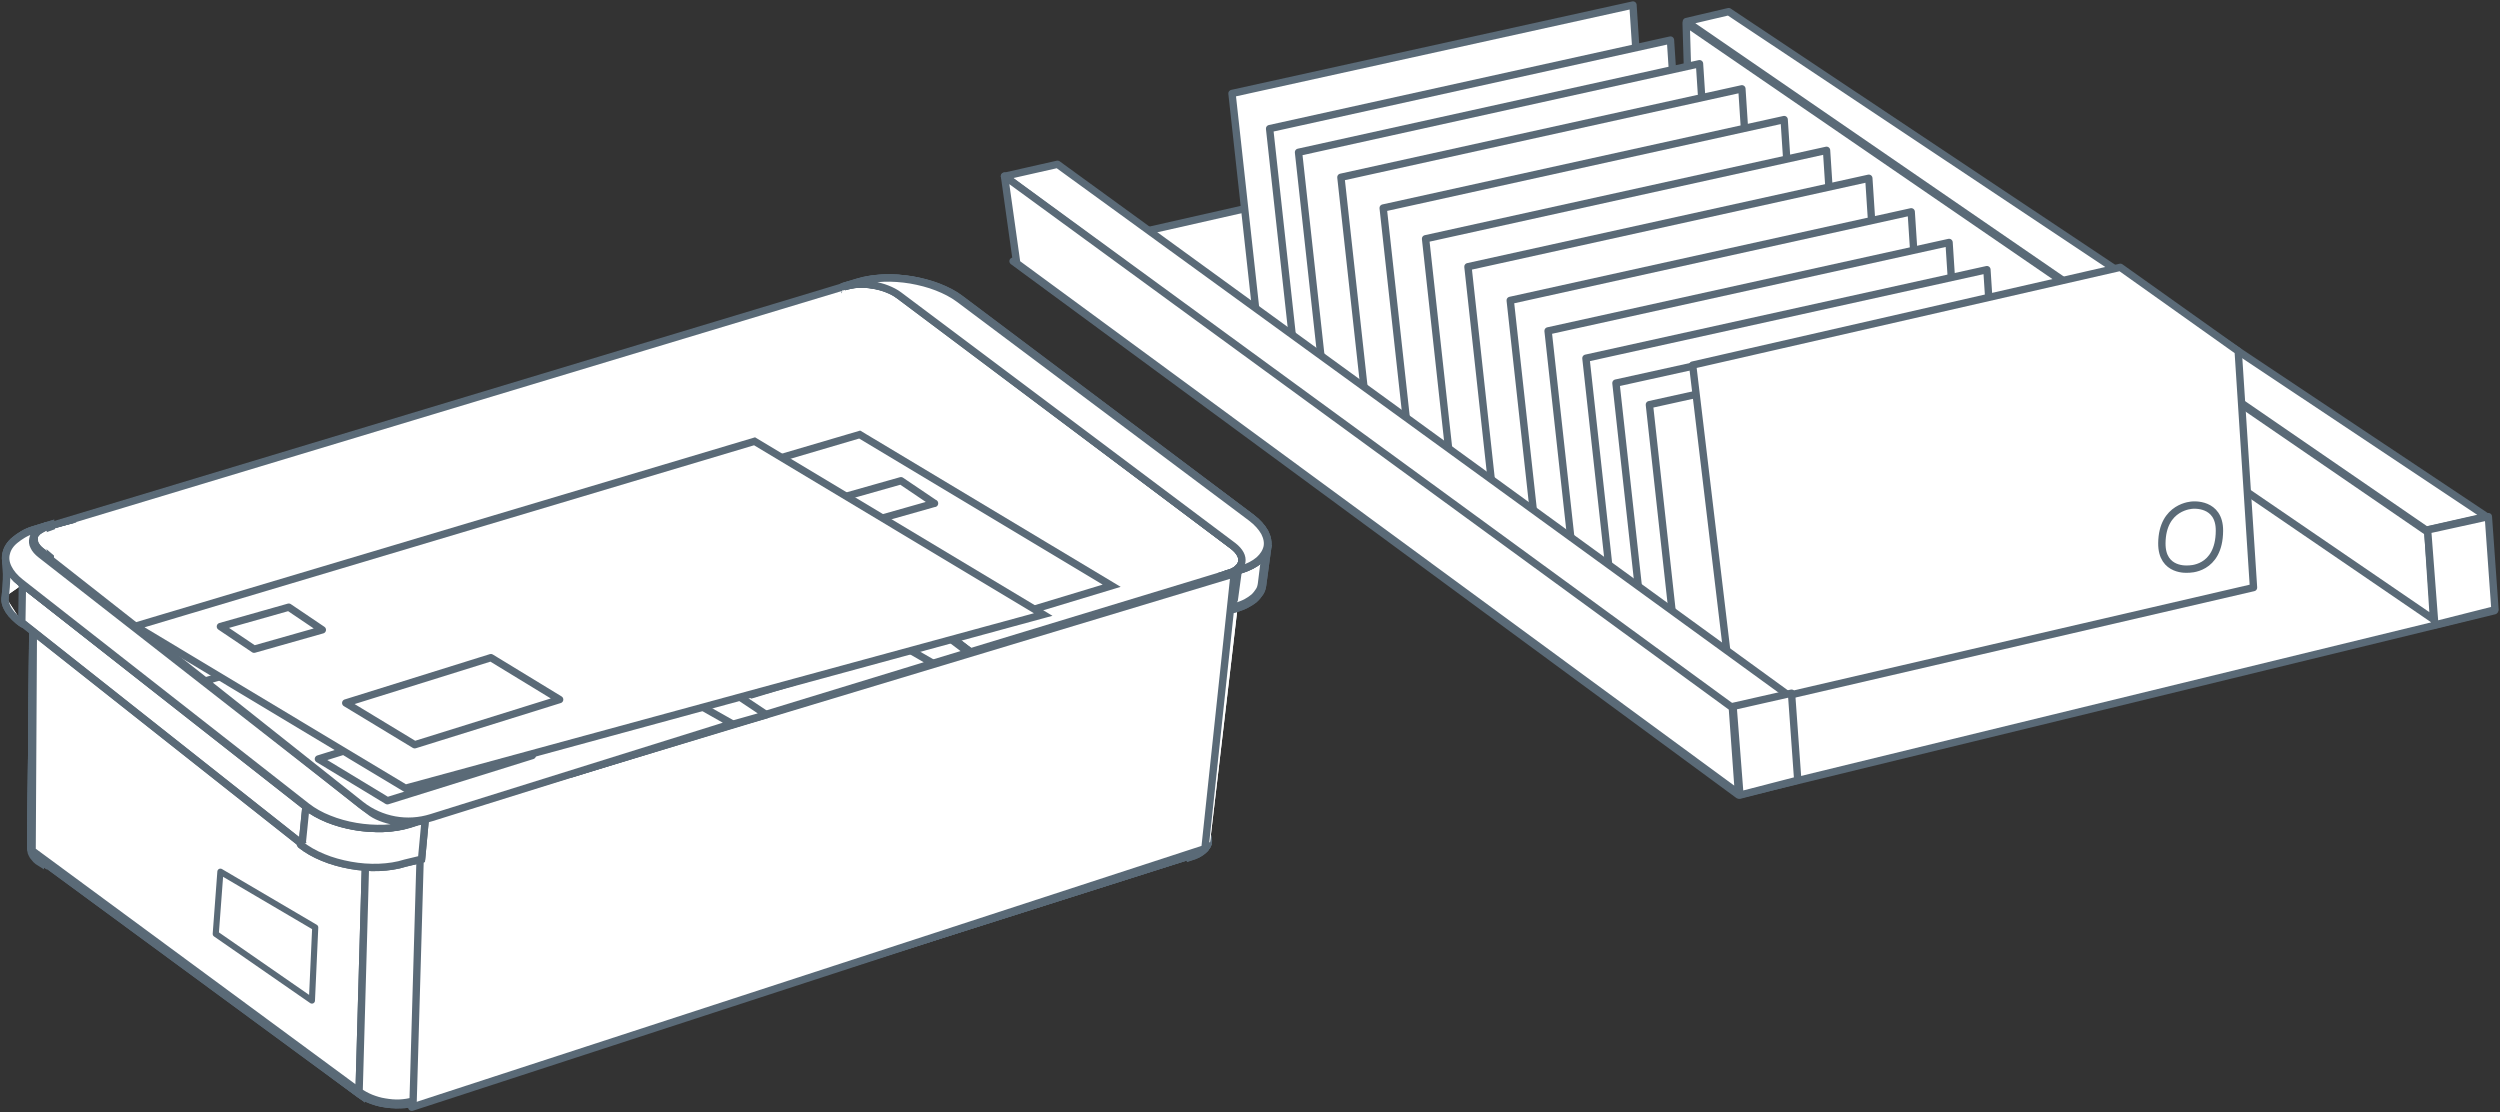 <?xml version="1.0" encoding="UTF-8"?>
<svg xmlns="http://www.w3.org/2000/svg" xmlns:xlink="http://www.w3.org/1999/xlink" id="Ebene_1" data-name="Ebene 1" viewBox="0 0 204.06 90.79">
  <rect x="0" y="0" width="204.06" height="90.79" fill="#333333" stroke="none"/>
  <defs>
    <clipPath id="clippath">
      <rect width="204.06" height="90.79" fill="none"></rect>
    </clipPath>
    <clipPath id="clippath-1">
      <rect width="204.06" height="90.79" fill="none"></rect>
    </clipPath>
    <clipPath id="clippath-2">
      <rect width="204.06" height="90.79" fill="none"></rect>
    </clipPath>
    <clipPath id="clippath-3">
      <rect width="204.06" height="90.79" fill="none"></rect>
    </clipPath>
    <clipPath id="clippath-4">
      <rect width="204.06" height="90.79" fill="none"></rect>
    </clipPath>
    <clipPath id="clippath-5">
      <rect width="204.06" height="90.79" fill="none"></rect>
    </clipPath>
    <clipPath id="clippath-6">
      <rect width="204.06" height="90.79" fill="none"></rect>
    </clipPath>
    <clipPath id="clippath-7">
      <rect width="204.06" height="90.79" fill="none"></rect>
    </clipPath>
    <clipPath id="clippath-8">
      <rect width="204.06" height="90.79" fill="none"></rect>
    </clipPath>
  </defs>
  <polygon points="141.9 64.89 82.69 21.32 136.78 9.07 203.6 49.85 141.9 64.89" fill="#fff"></polygon>
  <polygon points="141.9 64.89 82.69 21.32 136.78 9.07 203.6 49.85 141.9 64.89" fill="none" stroke="#5a6a77" stroke-linejoin="round" stroke-width=".6"></polygon>
  <polygon points="198.04 43.27 137.65 1.76 141.1 .95 202.95 42.16 198.04 43.27" fill="#fff"></polygon>
  <polygon points="198.04 43.27 137.65 1.76 141.1 .95 202.95 42.16 198.04 43.27" fill="none" stroke="#5a6a77" stroke-linejoin="round" stroke-width=".6"></polygon>
  <polygon points="137.63 1.9 198.17 43.44 198.63 50.56 137.84 9 137.63 1.9" fill="#fff"></polygon>
  <polygon points="137.63 1.9 198.17 43.44 198.63 50.56 137.84 9 137.63 1.9" fill="none" stroke="#5a6a77" stroke-linejoin="round" stroke-width=".6"></polygon>
  <polygon points="100.56 7.63 133.29 .41 134.64 21.03 102.91 29.01 100.56 7.63" fill="#fff"></polygon>
  <g clip-path="url(#clippath)">
    <polygon points="100.56 7.63 133.29 .41 134.64 21.03 102.91 29.01 100.56 7.63" fill="none" stroke="#5a6a77" stroke-linejoin="round" stroke-width=".6"></polygon>
  </g>
  <polygon points="103.63 10.5 136.35 3.27 137.7 23.9 105.97 31.87 103.63 10.5" fill="#fff"></polygon>
  <polygon points="103.63 10.5 136.35 3.27 137.7 23.9 105.97 31.87 103.63 10.5" fill="none" stroke="#5a6a77" stroke-linejoin="round" stroke-width=".6"></polygon>
  <polygon points="105.99 12.43 138.72 5.2 140.06 25.83 108.34 33.8 105.99 12.43" fill="#fff"></polygon>
  <polygon points="105.99 12.43 138.72 5.2 140.06 25.83 108.34 33.8 105.99 12.43" fill="none" stroke="#5a6a77" stroke-linejoin="round" stroke-width=".6"></polygon>
  <polygon points="109.45 14.47 142.18 7.25 143.52 27.87 111.8 35.85 109.45 14.47" fill="#fff"></polygon>
  <polygon points="109.45 14.47 142.18 7.25 143.52 27.87 111.8 35.85 109.45 14.47" fill="none" stroke="#5a6a77" stroke-linejoin="round" stroke-width=".6"></polygon>
  <polygon points="112.9 16.98 145.63 9.76 146.98 30.39 115.25 38.36 112.9 16.98" fill="#fff"></polygon>
  <polygon points="112.9 16.98 145.63 9.76 146.98 30.39 115.25 38.36 112.9 16.98" fill="none" stroke="#5a6a77" stroke-linejoin="round" stroke-width=".6"></polygon>
  <polygon points="116.36 19.49 149.09 12.27 150.43 32.9 118.71 40.87 116.36 19.49" fill="#fff"></polygon>
  <polygon points="116.36 19.49 149.09 12.27 150.43 32.9 118.71 40.87 116.36 19.49" fill="none" stroke="#5a6a77" stroke-linejoin="round" stroke-width=".6"></polygon>
  <polygon points="119.82 21.77 152.54 14.55 153.89 35.17 122.16 43.15 119.82 21.77" fill="#fff"></polygon>
  <polygon points="119.82 21.77 152.54 14.55 153.89 35.17 122.16 43.15 119.82 21.77" fill="none" stroke="#5a6a77" stroke-linejoin="round" stroke-width=".6"></polygon>
  <polygon points="123.27 24.52 156 17.29 157.34 37.92 125.62 45.89 123.27 24.52" fill="#fff"></polygon>
  <polygon points="123.27 24.52 156 17.29 157.34 37.92 125.62 45.89 123.27 24.52" fill="none" stroke="#5a6a77" stroke-linejoin="round" stroke-width=".6"></polygon>
  <polygon points="126.36 27.01 159.09 19.79 160.43 40.42 128.71 48.39 126.36 27.01" fill="#fff"></polygon>
  <polygon points="126.36 27.01 159.09 19.79 160.43 40.42 128.71 48.39 126.36 27.01" fill="none" stroke="#5a6a77" stroke-linejoin="round" stroke-width=".6"></polygon>
  <polygon points="129.45 29.24 162.18 22.01 163.52 42.64 131.8 50.61 129.45 29.24" fill="#fff"></polygon>
  <polygon points="129.45 29.24 162.18 22.01 163.52 42.64 131.8 50.61 129.45 29.24" fill="none" stroke="#5a6a77" stroke-linejoin="round" stroke-width=".6"></polygon>
  <polygon points="131.9 31.27 164.63 24.05 165.98 44.67 134.25 52.65 131.9 31.27" fill="#fff"></polygon>
  <polygon points="131.9 31.27 164.63 24.05 165.98 44.67 134.25 52.65 131.9 31.27" fill="none" stroke="#5a6a77" stroke-linejoin="round" stroke-width=".6"></polygon>
  <polygon points="134.63 33.03 167.36 25.81 168.71 46.44 136.98 54.41 134.63 33.03" fill="#fff"></polygon>
  <polygon points="134.63 33.03 167.36 25.81 168.71 46.44 136.98 54.41 134.63 33.03" fill="none" stroke="#5a6a77" stroke-linejoin="round" stroke-width=".6"></polygon>
  <polygon points="182.69 28.66 183.94 47.96 141.5 57.8 138.16 29.8 173.07 21.82 182.69 28.66" fill="#fff"></polygon>
  <polygon points="182.69 28.66 183.94 47.96 141.5 57.8 138.16 29.8 173.07 21.82 182.69 28.66" fill="none" stroke="#5a6a77" stroke-linejoin="round" stroke-width=".6"></polygon>
  <g clip-path="url(#clippath-1)">
    <path d="m178.96,41.23s-2.47.07-2.5,3.11c-.02,2.35,2.16,2.11,2.16,2.11,0,0,2.52.1,2.54-3.12.02-2.34-2.21-2.1-2.21-2.1" fill="#fff"></path>
    <path d="m178.96,41.23s-2.47.07-2.5,3.11c-.02,2.35,2.16,2.11,2.16,2.11,0,0,2.52.1,2.54-3.12.02-2.34-2.21-2.1-2.21-2.1Z" fill="none" stroke="#5a6a77" stroke-linejoin="round" stroke-width=".6"></path>
  </g>
  <polygon points="141.26 58 81.99 14.39 86.32 13.41 146.17 56.89 141.26 58" fill="#fff"></polygon>
  <polygon points="141.26 58 81.99 14.39 86.32 13.41 146.17 56.89 141.26 58" fill="none" stroke="#5a6a77" stroke-linecap="round" stroke-linejoin="round" stroke-width=".6"></polygon>
  <polygon points="81.99 14.37 141.4 57.76 141.9 64.75 82.99 21.49 81.99 14.37" fill="#fff"></polygon>
  <polygon points="81.99 14.37 141.4 57.76 141.9 64.75 82.99 21.49 81.99 14.37" fill="none" stroke="#5a6a77" stroke-linejoin="round" stroke-width=".6"></polygon>
  <polygon points="198.74 51.01 203.65 49.77 203.11 42.17 198.15 43.26 198.74 51.01" fill="#fff"></polygon>
  <polygon points="198.74 51.01 203.65 49.77 203.11 42.17 198.15 43.26 198.74 51.01" fill="none" stroke="#5a6a77" stroke-linejoin="round" stroke-width=".6"></polygon>
  <polygon points="142.02 64.9 146.74 63.68 146.23 56.58 141.46 57.66 142.02 64.9" fill="#fff"></polygon>
  <polygon points="142.02 64.9 146.74 63.68 146.23 56.58 141.46 57.66 142.02 64.9" fill="none" stroke="#5a6a77" stroke-linejoin="round" stroke-width=".6"></polygon>
  <polygon points="3.93 43.05 3.84 67.83 66.53 46.4 69.04 23.42 3.93 43.05" fill="#fff"></polygon>
  <polygon points="3.93 43.05 3.84 67.83 66.53 46.4 69.04 23.42 3.93 43.05" fill="none" stroke="#fff" stroke-miterlimit="10" stroke-width=".6"></polygon>
  <path d="m69.31,23.26L3.82,43.02m-.08,24.97l62.97-21.58" fill="none" stroke="#5a6a77" stroke-linecap="round" stroke-linejoin="round" stroke-width=".6"></path>
  <g clip-path="url(#clippath-2)">
    <path d="m73.64,24.19l-.38,3.48c-.27-.22-.62-.42-1.01-.57-.39-.15-.81-.26-1.23-.34-.42-.07-.86-.11-1.27-.09-.4.01-.7.07-1.07.19l.38-3.49c.35-.11.65-.17,1.07-.18.41-.02.85.01,1.27.09.42.08.84.19,1.21.34.39.16.73.34,1.03.57" fill="#fff"></path>
    <path d="m73.64,24.19l-.38,3.48c-.27-.22-.62-.42-1.01-.57-.39-.15-.81-.26-1.23-.34-.42-.07-.86-.11-1.27-.09-.4.01-.7.07-1.07.19l.38-3.49c.35-.11.65-.17,1.07-.18.41-.02.85.01,1.27.09.42.08.84.19,1.21.34.39.16.73.34,1.03.57" fill="none" stroke="#5a6a77" stroke-miterlimit="10" stroke-width=".6"></path>
    <path d="m73.64,24.19l-.38,3.48c-.27-.22-.62-.42-1.01-.57-.39-.15-.81-.26-1.23-.34-.42-.07-.86-.11-1.27-.09-.4.01-.7.07-1.07.19l.38-3.49c.35-.11.65-.17,1.07-.18.41-.02.85.01,1.27.09.42.08.84.19,1.21.34.39.16.73.34,1.03.57" fill="#fff"></path>
    <path d="m73.64,24.19l-.38,3.48c-.27-.22-.62-.42-1.01-.57-.39-.15-.81-.26-1.23-.34-.42-.07-.86-.11-1.27-.09-.4.01-.7.07-1.07.19l.38-3.49c.35-.11.65-.17,1.07-.18.41-.02.85.01,1.27.09.42.08.84.19,1.21.34.39.16.73.34,1.03.57" fill="none" stroke="#5a6a77" stroke-miterlimit="10" stroke-width=".6"></path>
    <path d="m73.29,27.54c-.28-.26-.63-.49-1.01-.68-.39-.17-.81-.31-1.23-.4-.42-.09-.86-.13-1.27-.11-.4.01-.7.08-1.07.21" fill="#fff"></path>
    <path d="m73.29,27.54c-.28-.26-.63-.49-1.01-.68-.39-.17-.81-.31-1.23-.4-.42-.09-.86-.13-1.27-.11-.4.01-.7.08-1.07.21" fill="none" stroke="#5a6a77" stroke-miterlimit="10" stroke-width=".6"></path>
    <path d="m73.29,27.54c-.28-.26-.63-.49-1.01-.68-.39-.17-.81-.31-1.23-.4-.42-.09-.86-.13-1.27-.11-.4.01-.7.08-1.07.21" fill="#fff"></path>
    <path d="m73.29,27.54c-.28-.26-.63-.49-1.01-.68-.39-.17-.81-.31-1.23-.4-.42-.09-.86-.13-1.27-.11-.4.01-.7.08-1.07.21" fill="none" stroke="#5a6a77" stroke-linecap="round" stroke-linejoin="round" stroke-width=".6"></path>
    <path d="m69.08,23.42l-2.51,22.98c.33-.1.7-.16,1.09-.17.37,0,.78.01,1.17.09.41.06.78.17,1.13.31.36.14.68.31.96.51l2.52-22.98c-.25-.2-.58-.37-.92-.51-.36-.14-.75-.24-1.14-.31-.41-.06-.82-.09-1.19-.08-.39.01-.76.07-1.11.17" fill="#fff"></path>
    <path d="m69.08,23.42l-2.51,22.98c.33-.1.7-.16,1.09-.17.37,0,.78.01,1.17.09.41.06.78.17,1.13.31.36.14.68.31.96.51l2.52-22.98c-.25-.2-.58-.37-.92-.51-.36-.14-.75-.24-1.14-.31-.41-.06-.82-.09-1.19-.08-.39.01-.76.07-1.11.17" fill="none" stroke="#fff" stroke-miterlimit="10" stroke-width=".6"></path>
    <path d="m66.41,46.29c.35-.12.75-.2,1.16-.21.4,0,.83.03,1.25.12.44.09.84.23,1.21.41.39.18.73.41,1.03.67" fill="#fff"></path>
    <path d="m66.41,46.29c.35-.12.75-.2,1.16-.21.4,0,.83.03,1.25.12.44.09.84.23,1.21.41.39.18.73.41,1.03.67" fill="none" stroke="#5a6a77" stroke-miterlimit="10" stroke-width=".6"></path>
    <path d="m66.41,46.29c.35-.12.75-.2,1.16-.21.4,0,.83.03,1.25.12.44.09.84.23,1.21.41.39.18.73.41,1.03.67" fill="#fff"></path>
    <path d="m66.41,46.29c.35-.12.75-.2,1.16-.21.4,0,.83.03,1.25.12.44.09.84.23,1.21.41.39.18.73.41,1.03.67" fill="none" stroke="#5a6a77" stroke-linecap="round" stroke-linejoin="round" stroke-width=".6"></path>
    <path d="m2.53,68.67s.02-.04,0-.06c0,.14.01.28.04.42.03.14.09.29.18.43.06.15.17.29.29.44.14.14.28.29.47.42v.06c-.19-.14-.33-.28-.47-.42-.11-.15-.22-.29-.31-.44-.06-.15-.15-.29-.15-.44-.06-.15-.06-.29-.04-.43" fill="#fff"></path>
    <path d="m2.53,68.67s.02-.04,0-.06c0,.14.01.28.04.42.03.14.09.29.18.43.06.15.17.29.29.44.14.14.28.29.47.42v.06c-.19-.14-.33-.28-.47-.42-.11-.15-.22-.29-.31-.44-.06-.15-.15-.29-.15-.44-.06-.15-.06-.29-.04-.43" fill="none" stroke="#5a6a77" stroke-miterlimit="10" stroke-width=".6"></path>
    <path d="m2.53,68.67s.02-.04,0-.06c0,.14.01.28.04.42.03.14.09.29.18.43.06.15.17.29.29.44.14.14.28.29.47.42v.06c-.19-.14-.33-.28-.47-.42-.11-.15-.22-.29-.31-.44-.06-.15-.15-.29-.15-.44-.06-.15-.06-.29-.04-.43" fill="#fff"></path>
    <path d="m2.53,68.67s.02-.04,0-.06c0,.14.01.28.04.42.03.14.09.29.18.43.06.15.17.29.29.44.14.14.28.29.47.42v.06c-.19-.14-.33-.28-.47-.42-.11-.15-.22-.29-.31-.44-.06-.15-.15-.29-.15-.44-.06-.15-.06-.29-.04-.43" fill="none" stroke="#5a6a77" stroke-miterlimit="10" stroke-width=".6"></path>
    <path d="m3.5,70.22c-.19-.12-.33-.23-.46-.35-.11-.12-.22-.24-.31-.36-.06-.12-.14-.24-.15-.36-.06-.12-.06-.24-.04-.36m0,0s.02-.04,0-.05c0,.11.01.23.04.35.03.12.09.24.17.36.06.12.17.24.28.37.14.12.28.24.47.35" fill="#fff"></path>
    <path d="m3.5,70.22c-.19-.12-.33-.23-.46-.35-.11-.12-.22-.24-.31-.36-.06-.12-.14-.24-.15-.36-.06-.12-.06-.24-.04-.36m0,0s.02-.04,0-.05c0,.11.01.23.04.35.03.12.09.24.17.36.06.12.17.24.28.37.14.12.28.24.47.35" fill="none" stroke="#5a6a77" stroke-miterlimit="10" stroke-width=".6"></path>
    <path d="m3.5,70.22c-.19-.12-.33-.23-.46-.35-.11-.12-.22-.24-.31-.36-.06-.12-.14-.24-.15-.36-.06-.12-.06-.24-.04-.36m0,0s.02-.04,0-.05c0,.11.01.23.04.35.03.12.09.24.17.36.06.12.17.24.28.37.14.12.28.24.47.35" fill="#fff"></path>
    <path d="m3.5,70.22c-.19-.12-.33-.23-.46-.35-.11-.12-.22-.24-.31-.36-.06-.12-.14-.24-.15-.36-.06-.12-.06-.24-.04-.36m0,0s.02-.04,0-.05c0,.11.01.23.04.35.03.12.09.24.17.36.06.12.17.24.28.37.14.12.28.24.47.35" fill="none" stroke="#5a6a77" stroke-linecap="round" stroke-linejoin="round" stroke-width=".6"></path>
    <path d="m98.62,68.64v.06c-.01.14-.05.27-.14.39-.06.12-.17.23-.28.34-.13.11-.28.21-.43.29-.17.09-.37.16-.59.23v-.04c.22-.07.44-.15.59-.24.17-.09.33-.19.45-.3.11-.11.21-.23.27-.35.09-.12.12-.25.12-.38" fill="#fff"></path>
    <path d="m98.62,68.64v.06c-.01.14-.05.27-.14.39-.06.12-.17.23-.28.34-.13.11-.28.21-.43.29-.17.09-.37.16-.59.23v-.04c.22-.07.44-.15.59-.24.17-.09.33-.19.45-.3.11-.11.21-.23.27-.35.09-.12.12-.25.12-.38" fill="none" stroke="#5a6a77" stroke-miterlimit="10" stroke-width=".6"></path>
    <path d="m98.62,68.64v.06c-.01.14-.05.27-.14.39-.06.12-.17.23-.28.34-.13.11-.28.21-.43.29-.17.09-.37.16-.59.23v-.04c.22-.07.44-.15.59-.24.17-.09.33-.19.45-.3.11-.11.21-.23.27-.35.09-.12.12-.25.12-.38" fill="#fff"></path>
    <path d="m98.62,68.64v.06c-.01.14-.05.27-.14.39-.06.12-.17.23-.28.34-.13.11-.28.21-.43.29-.17.09-.37.16-.59.23v-.04c.22-.07.44-.15.59-.24.17-.09.33-.19.45-.3.11-.11.21-.23.27-.35.09-.12.12-.25.12-.38" fill="none" stroke="#5a6a77" stroke-miterlimit="10" stroke-width=".6"></path>
    <path d="m97.18,69.85c.22-.07.44-.15.59-.25.17-.1.33-.2.45-.32.11-.12.21-.24.27-.37.08-.13.12-.27.11-.41m0,0v.06c-.01.14-.05.29-.13.41-.06.12-.17.25-.27.36-.13.11-.28.22-.43.31-.17.09-.37.17-.59.25" fill="#fff"></path>
    <path d="m97.18,69.85c.22-.07.44-.15.59-.25.17-.1.33-.2.45-.32.11-.12.21-.24.27-.37.08-.13.12-.27.11-.41m0,0v.06c-.01.14-.05.29-.13.41-.06.12-.17.25-.27.36-.13.11-.28.22-.43.31-.17.09-.37.17-.59.25" fill="none" stroke="#5a6a77" stroke-miterlimit="10" stroke-width=".6"></path>
    <path d="m97.18,69.85c.22-.07.44-.15.59-.25.17-.1.33-.2.45-.32.11-.12.21-.24.27-.37.08-.13.12-.27.11-.41m0,0v.06c-.01.14-.05.29-.13.41-.06.12-.17.25-.27.36-.13.11-.28.22-.43.31-.17.09-.37.17-.59.25" fill="#fff"></path>
    <path d="m97.18,69.85c.22-.07.44-.15.59-.25.17-.1.33-.2.45-.32.11-.12.21-.24.27-.37.08-.13.12-.27.11-.41m0,0v.06c-.01.14-.05.29-.13.41-.06.12-.17.25-.27.36-.13.11-.28.22-.43.31-.17.09-.37.17-.59.25" fill="none" stroke="#5a6a77" stroke-linecap="round" stroke-linejoin="round" stroke-width=".6"></path>
    <path d="m2.36,47.42q.28-2.67.38-3.35c0-.12.03-.23.11-.34.06-.11.16-.22.28-.32.12-.1.27-.19.45-.27.16-.08.35-.15.6-.21l-.38,3.34c-.23.06-.44.13-.6.22-.19.08-.33.17-.45.27-.12.1-.22.21-.28.31-.06.12-.12.23-.11.35" fill="#fff"></path>
    <path d="m2.36,47.42q.28-2.67.38-3.35c0-.12.03-.23.11-.34.06-.11.16-.22.28-.32.12-.1.27-.19.45-.27.16-.08.35-.15.6-.21l-.38,3.34c-.23.06-.44.13-.6.22-.19.08-.33.17-.45.27-.12.1-.22.21-.28.31-.06.12-.12.23-.11.35" fill="none" stroke="#5a6a77" stroke-miterlimit="10" stroke-width=".6"></path>
    <path d="m2.36,47.42q.28-2.67.38-3.35c0-.12.03-.23.11-.34.06-.11.16-.22.28-.32.12-.1.27-.19.45-.27.16-.08.35-.15.6-.21l-.38,3.34c-.23.06-.44.13-.6.22-.19.08-.33.17-.45.27-.12.1-.22.21-.28.31-.06.12-.12.23-.11.35" fill="#fff"></path>
    <path d="m2.36,47.42q.28-2.67.38-3.35c0-.12.03-.23.11-.34.06-.11.16-.22.28-.32.12-.1.27-.19.45-.27.16-.08.35-.15.6-.21l-.38,3.34c-.23.06-.44.13-.6.22-.19.08-.33.17-.45.27-.12.1-.22.21-.28.31-.06.12-.12.23-.11.35" fill="none" stroke="#5a6a77" stroke-miterlimit="10" stroke-width=".6"></path>
    <path d="m2.37,47.56q.28-2.72.37-3.41c0-.12.03-.24.11-.35.06-.12.16-.22.28-.33.12-.1.26-.19.45-.27.16-.08.35-.15.59-.22l-.37,3.4c-.23.06-.43.13-.6.22-.18.08-.32.17-.44.28-.12.11-.22.21-.28.32-.06.11-.11.23-.11.36" fill="#fff"></path>
    <path d="m2.37,47.56q.28-2.72.37-3.41c0-.12.03-.24.11-.35.06-.12.16-.22.28-.33.12-.1.26-.19.45-.27.16-.08.35-.15.59-.22l-.37,3.4c-.23.06-.43.13-.6.22-.18.08-.32.17-.44.28-.12.11-.22.21-.28.32-.06.11-.11.23-.11.36" fill="none" stroke="#5a6a77" stroke-miterlimit="10" stroke-width=".6"></path>
    <path d="m2.37,47.56q.28-2.72.37-3.41c0-.12.03-.24.11-.35.06-.12.16-.22.28-.33.12-.1.26-.19.45-.27.16-.08.35-.15.59-.22l-.37,3.4c-.23.06-.43.13-.6.22-.18.08-.32.17-.44.28-.12.11-.22.21-.28.32-.06.11-.11.23-.11.36" fill="#fff"></path>
    <path d="m2.37,47.56q.28-2.72.37-3.41c0-.12.03-.24.11-.35.06-.12.16-.22.28-.33.12-.1.26-.19.45-.27.16-.08.35-.15.59-.22l-.37,3.4c-.23.06-.43.13-.6.22-.18.08-.32.17-.44.28-.12.11-.22.21-.28.32-.06.11-.11.23-.11.36Z" fill="none" stroke="#5a6a77" stroke-linecap="round" stroke-linejoin="round" stroke-width=".6"></path>
    <path d="m2.75,43.93l-.23,25.01c.02-.12.05-.23.13-.34.06-.11.15-.21.27-.31.11-.09.25-.18.41-.26.18-.08.35-.15.57-.21l.22-25.01c-.21.06-.41.13-.57.21-.15.08-.29.17-.43.26-.09.09-.19.19-.26.3-.06.11-.09.22-.11.33" fill="#fff"></path>
    <path d="m2.75,43.93l-.23,25.01c.02-.12.05-.23.13-.34.06-.11.15-.21.27-.31.11-.09.25-.18.41-.26.18-.08.35-.15.57-.21l.22-25.01c-.21.06-.41.13-.57.21-.15.08-.29.17-.43.26-.09.09-.19.19-.26.3-.06.11-.09.22-.11.33" fill="none" stroke="#5a6a77" stroke-miterlimit="10" stroke-width=".6"></path>
    <path d="m2.75,43.93l-.23,25.01c.02-.12.05-.23.13-.34.06-.11.15-.21.27-.31.11-.09.25-.18.41-.26.18-.08.35-.15.57-.21l.22-25.01c-.21.06-.41.13-.57.21-.15.08-.29.17-.43.26-.09.09-.19.19-.26.3-.06.11-.09.22-.11.33" fill="#fff"></path>
    <path d="m2.75,43.93l-.23,25.01c.02-.12.05-.23.13-.34.06-.11.15-.21.27-.31.11-.09.25-.18.41-.26.18-.08.35-.15.57-.21l.22-25.01c-.21.06-.41.13-.57.21-.15.08-.29.17-.43.26-.09.09-.19.19-.26.3-.06.11-.09.22-.11.33" fill="none" stroke="#5a6a77" stroke-miterlimit="10" stroke-width=".6"></path>
    <path d="m4.11,42.89c-.21.06-.41.13-.57.21-.15.08-.29.17-.43.26-.09.09-.19.19-.26.3-.06.11-.09.22-.11.33m0,0l-.22,25.09c.02-.12.05-.23.12-.34.06-.11.15-.21.27-.31.11-.09.25-.18.41-.26.17-.08.35-.15.57-.21" fill="#fff"></path>
    <path d="m4.11,42.89c-.21.06-.41.13-.57.21-.15.08-.29.17-.43.26-.09.09-.19.19-.26.3-.06.11-.09.22-.11.33m0,0l-.22,25.09c.02-.12.05-.23.12-.34.06-.11.15-.21.27-.31.11-.09.25-.18.41-.26.17-.08.35-.15.57-.21" fill="none" stroke="#5a6a77" stroke-miterlimit="10" stroke-width=".6"></path>
    <path d="m4.11,42.89c-.21.06-.41.13-.57.21-.15.08-.29.17-.43.26-.09.09-.19.19-.26.3-.06.11-.09.22-.11.33m0,0l-.22,25.09c.02-.12.05-.23.12-.34.06-.11.15-.21.27-.31.11-.09.25-.18.41-.26.17-.08.35-.15.57-.21" fill="#fff"></path>
    <path d="m4.11,42.89c-.21.06-.41.13-.57.21-.15.08-.29.17-.43.26-.09.09-.19.19-.26.3-.06.11-.09.22-.11.33m0,0l-.22,25.09c.02-.12.05-.23.12-.34.06-.11.15-.21.27-.31.11-.09.25-.18.41-.26.17-.08.35-.15.57-.21" fill="none" stroke="#5a6a77" stroke-linecap="round" stroke-linejoin="round" stroke-width=".6"></path>
  </g>
  <polygon points="100.53 44.46 100.14 47.64 73.13 27.39 73.49 24.24 100.53 44.46" fill="#fff"></polygon>
  <polygon points="100.53 44.46 100.14 47.64 73.13 27.39 73.49 24.24 100.53 44.46" fill="none" stroke="#5a6a77" stroke-miterlimit="10" stroke-width=".6"></polygon>
  <path d="m73.34,24.09l27.35,20.47m-.39,3.22l-27.32-20.5" fill="none" stroke="#5a6a77" stroke-linecap="round" stroke-linejoin="round" stroke-width=".6"></path>
  <polygon points="73.43 24.15 70.91 47.13 97.97 68.05 100.48 44.37 73.43 24.15" fill="#fff"></polygon>
  <polygon points="73.43 24.15 70.91 47.13 97.97 68.05 100.48 44.37 73.43 24.15" fill="none" stroke="#fff" stroke-miterlimit="10" stroke-width=".6"></polygon>
  <path d="m100.63,44.36l-27.32-20.36m-2.56,23.14l27.13,20.5" fill="none" stroke="#5a6a77" stroke-linecap="round" stroke-linejoin="round" stroke-width=".6"></path>
  <polygon points="3.18 69.77 29.49 89.4 29.49 89.35 3.18 69.73 3.18 69.77" fill="#fff"></polygon>
  <g clip-path="url(#clippath-3)">
    <polygon points="3.18 69.77 29.49 89.4 29.49 89.35 3.18 69.73 3.18 69.77" fill="none" stroke="#5a6a77" stroke-miterlimit="10" stroke-width=".6"></polygon>
  </g>
  <polygon points="29.49 89.35 29.49 89.4 3.18 69.77 3.18 69.73 29.49 89.35" fill="#fff"></polygon>
  <g clip-path="url(#clippath-4)">
    <polygon points="29.49 89.35 29.49 89.4 3.18 69.77 3.18 69.73 29.49 89.35" fill="none" stroke="#5a6a77" stroke-miterlimit="10" stroke-width=".6"></polygon>
    <path d="m3.19,70.04l26.07,19.16m0,.04L3.19,70.08m94.27-.32c.33-.1.59-.25.78-.41.21-.17.32-.36.36-.56.03-.21,0-.42-.12-.64s-.3-.44-.58-.65l-26.95-20.51c-.27-.2-.6-.38-.96-.51-.34-.14-.72-.25-1.13-.31-.39-.07-.8-.1-1.17-.09-.39.01-.76.07-1.09.17L3.73,67.82c-.33.1-.61.24-.82.4-.19.16-.32.36-.36.56-.06.2-.03.42.06.64.1.22.28.44.56.65l26.07,19.16c.27.21.6.39.96.53.36.14.74.26,1.15.32.41.07.8.1,1.21.09.39-.01.78-.07,1.11-.18l63.79-20.25Zm-68.42,19.23c.29.24.66.45,1.05.62.4.17.83.3,1.29.39.43.09.89.13,1.33.12.42,0,.86-.06,1.25-.17m-.01.04c-.39.11-.81.17-1.25.18-.43,0-.89-.03-1.34-.12-.44-.09-.89-.22-1.27-.39-.41-.17-.78-.37-1.07-.61" fill="#fff"></path>
    <path d="m3.19,70.04l26.07,19.16m0,.04L3.19,70.08m94.27-.32c.33-.1.59-.25.78-.41.21-.17.32-.36.36-.56.03-.21,0-.42-.12-.64s-.3-.44-.58-.65l-26.95-20.51c-.27-.2-.6-.38-.96-.51-.34-.14-.72-.25-1.13-.31-.39-.07-.8-.1-1.17-.09-.39.01-.76.07-1.09.17L3.73,67.82c-.33.1-.61.24-.82.4-.19.16-.32.36-.36.56-.06.2-.03.42.06.64.1.22.28.44.56.65l26.07,19.16c.27.21.6.39.96.53.36.14.74.26,1.15.32.41.07.8.1,1.21.09.39-.01.78-.07,1.11-.18l63.79-20.25Zm-68.42,19.23c.29.24.66.45,1.05.62.4.17.83.3,1.29.39.43.09.89.13,1.33.12.42,0,.86-.06,1.25-.17m-.01.04c-.39.11-.81.17-1.25.18-.43,0-.89-.03-1.34-.12-.44-.09-.89-.22-1.27-.39-.41-.17-.78-.37-1.07-.61" fill="none" stroke="#5a6a77" stroke-miterlimit="10" stroke-width=".6"></path>
    <path d="m3.19,70.04l26.07,19.16m0,.04L3.19,70.08m94.27-.32c.33-.1.59-.25.78-.41.21-.17.32-.36.36-.56.03-.21,0-.42-.12-.64s-.3-.44-.58-.65l-26.95-20.51c-.27-.2-.6-.38-.96-.51-.34-.14-.72-.25-1.13-.31-.39-.07-.8-.1-1.17-.09-.39.01-.76.07-1.09.17L3.73,67.82c-.33.1-.61.24-.82.4-.19.16-.32.36-.36.56-.06.2-.03.42.06.64.1.22.28.44.56.65l26.07,19.16c.27.21.6.39.96.53.36.14.74.26,1.15.32.41.07.8.1,1.21.09.39-.01.78-.07,1.11-.18l63.79-20.25Zm-68.42,19.23c.29.24.66.45,1.05.62.4.17.83.3,1.29.39.43.09.89.13,1.33.12.42,0,.86-.06,1.25-.17m-.01.04c-.39.11-.81.17-1.25.18-.43,0-.89-.03-1.34-.12-.44-.09-.89-.22-1.27-.39-.41-.17-.78-.37-1.07-.61" fill="#fff"></path>
    <path d="m3.19,70.04l26.07,19.16m0,.04L3.19,70.08m94.27-.32c.33-.1.59-.25.78-.41.21-.17.32-.36.36-.56.03-.21,0-.42-.12-.64s-.3-.44-.58-.65l-26.95-20.51c-.27-.2-.6-.38-.96-.51-.34-.14-.72-.25-1.13-.31-.39-.07-.8-.1-1.17-.09-.39.01-.76.07-1.09.17L3.73,67.82c-.33.1-.61.24-.82.4-.19.16-.32.36-.36.56-.06.2-.03.42.06.64.1.22.28.44.56.65l26.07,19.16c.27.21.6.39.96.53.36.14.74.26,1.15.32.41.07.8.1,1.21.09.39-.01.78-.07,1.11-.18l63.79-20.25Zm-68.42,19.23c.29.24.66.45,1.05.62.4.17.83.3,1.29.39.43.09.89.13,1.33.12.42,0,.86-.06,1.25-.17m-.01.04c-.39.11-.81.17-1.25.18-.43,0-.89-.03-1.34-.12-.44-.09-.89-.22-1.27-.39-.41-.17-.78-.37-1.07-.61" fill="none" stroke="#5a6a77" stroke-linecap="round" stroke-linejoin="round" stroke-width=".6"></path>
    <path d="m97.48,69.72l-63.77,20.24c-.35.11-.73.16-1.11.18-.41.02-.81-.02-1.23-.08-.39-.07-.79-.18-1.15-.33-.34-.15-.68-.33-.96-.54L3.19,70.04c-.26-.21-.44-.43-.54-.65-.11-.21-.12-.43-.08-.64.04-.21.18-.4.38-.56.19-.16.45-.31.8-.41l62.88-21.57c.33-.1.72-.16,1.11-.17.37-.01.78.01,1.17.08.39.06.77.17,1.13.31.36.14.69.32.94.52l26.95,20.51c.28.21.46.43.58.65.11.22.14.44.12.65-.04.2-.16.39-.35.56-.19.17-.45.31-.8.41" fill="#fff"></path>
    <path d="m97.48,69.72l-63.77,20.24c-.35.11-.73.16-1.11.18-.41.02-.81-.02-1.23-.08-.39-.07-.79-.18-1.15-.33-.34-.15-.68-.33-.96-.54L3.19,70.04c-.26-.21-.44-.43-.54-.65-.11-.21-.12-.43-.08-.64.04-.21.18-.4.38-.56.19-.16.45-.31.8-.41l62.88-21.57c.33-.1.72-.16,1.11-.17.37-.01.78.01,1.17.08.39.06.77.17,1.13.31.36.14.69.32.94.52l26.95,20.51c.28.21.46.43.58.65.11.22.14.44.12.65-.04.2-.16.39-.35.56-.19.17-.45.31-.8.41" fill="none" stroke="#5a6a77" stroke-miterlimit="10" stroke-width=".6"></path>
    <path d="m97.48,69.72l-63.77,20.24c-.35.11-.73.16-1.11.18-.41.02-.81-.02-1.23-.08-.39-.07-.79-.18-1.15-.33-.34-.15-.68-.33-.96-.54L3.19,70.04c-.26-.21-.44-.43-.54-.65-.11-.21-.12-.43-.08-.64.04-.21.18-.4.38-.56.19-.16.45-.31.8-.41l62.88-21.57c.33-.1.72-.16,1.11-.17.37-.01.78.01,1.17.08.39.06.77.17,1.13.31.36.14.69.32.94.52l26.95,20.51c.28.21.46.43.58.65.11.22.14.44.12.65-.04.2-.16.39-.35.56-.19.17-.45.31-.8.41" fill="#fff"></path>
    <path d="m97.48,69.72l-63.77,20.24c-.35.11-.73.16-1.11.18-.41.02-.81-.02-1.23-.08-.39-.07-.79-.18-1.15-.33-.34-.15-.68-.33-.96-.54L3.19,70.04c-.26-.21-.44-.43-.54-.65-.11-.21-.12-.43-.08-.64.04-.21.18-.4.38-.56.19-.16.45-.31.8-.41l62.88-21.57c.33-.1.72-.16,1.11-.17.37-.01.78.01,1.17.08.39.06.77.17,1.13.31.36.14.69.32.94.52l26.95,20.51c.28.21.46.43.58.65.11.22.14.44.12.65-.04.2-.16.39-.35.56-.19.17-.45.31-.8.41" fill="none" stroke="#5a6a77" stroke-miterlimit="10" stroke-width=".6"></path>
    <path d="m97.33,69.7l-63.57,20.11c-.35.11-.73.16-1.1.18-.41.02-.81-.02-1.22-.08-.39-.07-.78-.18-1.14-.33-.34-.15-.68-.32-.96-.54L3.34,70.04c-.26-.21-.44-.42-.54-.64-.11-.21-.12-.43-.08-.63.04-.2.18-.39.38-.56.19-.16.45-.3.79-.41l62.69-21.43c.33-.1.72-.16,1.11-.17.37-.01.78.01,1.17.08.39.06.77.17,1.13.31.36.14.68.31.94.51l26.85,20.36c.28.21.46.43.58.64.12.22.14.43.12.64-.05.2-.16.39-.35.56-.19.16-.45.31-.79.41" fill="#fff"></path>
    <path d="m97.33,69.7l-63.57,20.11c-.35.11-.73.16-1.1.18-.41.02-.81-.02-1.22-.08-.39-.07-.78-.18-1.14-.33-.34-.15-.68-.32-.96-.54L3.34,70.04c-.26-.21-.44-.42-.54-.64-.11-.21-.12-.43-.08-.63.04-.2.18-.39.38-.56.19-.16.45-.3.79-.41l62.69-21.43c.33-.1.72-.16,1.11-.17.37-.01.78.01,1.17.08.39.06.77.17,1.13.31.36.14.68.31.94.51l26.85,20.36c.28.21.46.43.58.64.12.22.14.43.12.64-.05.2-.16.39-.35.56-.19.16-.45.31-.79.41" fill="none" stroke="#5a6a77" stroke-miterlimit="10" stroke-width=".6"></path>
    <path d="m2.54,69.27l.27-25.16c-.02.1-.01.19.01.29.02.09.07.19.14.29.07.1.13.19.24.29.11.1.21.19.37.29l-.27,25.17c-.15-.09-.26-.19-.37-.29-.09-.1-.17-.2-.24-.29-.07-.1-.09-.2-.14-.3-.02-.1-.03-.19-.01-.29" fill="#fff"></path>
    <path d="m2.54,69.27l.27-25.16c-.02.1-.01.19.01.29.02.09.07.19.14.29.07.1.13.19.24.29.11.1.21.19.37.29l-.27,25.17c-.15-.09-.26-.19-.37-.29-.09-.1-.17-.2-.24-.29-.07-.1-.09-.2-.14-.3-.02-.1-.03-.19-.01-.29" fill="none" stroke="#5a6a77" stroke-miterlimit="10" stroke-width=".6"></path>
    <path d="m3.28,70.23c-.15-.09-.26-.19-.36-.29-.09-.1-.17-.2-.24-.29-.06-.1-.09-.2-.14-.3-.02-.1-.03-.19-.01-.29m0,0l.27-25.09c-.02.1-.01.19.01.29.03.09.07.19.14.29.07.1.13.19.24.29.11.1.21.19.36.29" fill="#fff"></path>
    <path d="m3.28,70.23c-.15-.09-.26-.19-.36-.29-.09-.1-.17-.2-.24-.29-.06-.1-.09-.2-.14-.3-.02-.1-.03-.19-.01-.29m0,0l.27-25.09c-.02.1-.01.19.01.29.03.09.07.19.14.29.07.1.13.19.24.29.11.1.21.19.36.29" fill="none" stroke="#5a6a77" stroke-miterlimit="10" stroke-width=".6"></path>
    <path d="m3.28,70.23c-.15-.09-.26-.19-.36-.29-.09-.1-.17-.2-.24-.29-.06-.1-.09-.2-.14-.3-.02-.1-.03-.19-.01-.29m0,0l.27-25.09c-.02.1-.01.19.01.29.03.09.07.19.14.29.07.1.13.19.24.29.11.1.21.19.36.29" fill="#fff"></path>
    <path d="m3.28,70.23c-.15-.09-.26-.19-.36-.29-.09-.1-.17-.2-.24-.29-.06-.1-.09-.2-.14-.3-.02-.1-.03-.19-.01-.29m0,0l.27-25.09c-.02.1-.01.19.01.29.03.09.07.19.14.29.07.1.13.19.24.29.11.1.21.19.36.29" fill="none" stroke="#5a6a77" stroke-linecap="round" stroke-linejoin="round" stroke-width=".6"></path>
    <path d="m98.47,68.71c.9-7.71,1.82-15.42,2.72-23.13.01-.1,0-.19-.01-.3-.02-.1-.06-.2-.14-.31-.04-.1-.11-.2-.23-.3-.08-.11-.2-.21-.33-.3l-2.72,23.12c.13.1.24.2.33.3.08.11.17.21.23.31.06.1.1.21.12.31.02.1.03.2.03.3" fill="#fff"></path>
    <path d="m98.47,68.71c.9-7.71,1.82-15.42,2.72-23.13.01-.1,0-.19-.01-.3-.02-.1-.06-.2-.14-.31-.04-.1-.11-.2-.23-.3-.08-.11-.2-.21-.33-.3l-2.72,23.12c.13.1.24.2.33.3.08.11.17.21.23.31.06.1.1.21.12.31.02.1.03.2.03.3" fill="none" stroke="#fff" stroke-miterlimit="10" stroke-width=".6"></path>
    <path d="m97.76,67.49c.13.1.24.2.33.3.07.11.17.21.23.31.06.1.1.21.12.31.02.1.03.2.03.3m0,0c.9-7.71,1.82-15.42,2.71-23.13.01-.1,0-.19-.01-.3-.02-.1-.06-.2-.14-.31-.04-.1-.11-.21-.22-.3-.08-.1-.2-.21-.33-.3" fill="#fff"></path>
    <path d="m97.76,67.49c.13.1.24.2.33.3.07.11.17.21.23.31.06.1.1.21.12.31.02.1.03.2.03.3m0,0c.9-7.71,1.82-15.42,2.71-23.13.01-.1,0-.19-.01-.3-.02-.1-.06-.2-.14-.31-.04-.1-.11-.21-.22-.3-.08-.1-.2-.21-.33-.3" fill="none" stroke="#fff" stroke-miterlimit="10" stroke-width=".6"></path>
    <path d="m1.89,50.95c-.29-.18-.51-.37-.7-.56-.2-.19-.36-.38-.48-.57-.12-.19-.21-.38-.26-.57-.05-.19-.06-.38-.02-.56m0,0c.26-2.39-.04-2.37.09-3.34-.04.19,0,.38.04.56.03.19.13.38.24.57.14.19.3.39.48.57.2.19.43.37.7.56" fill="#fff"></path>
    <path d="m1.89,50.95c-.29-.18-.51-.37-.7-.56-.2-.19-.36-.38-.48-.57-.12-.19-.21-.38-.26-.57-.05-.19-.06-.38-.02-.56m0,0c.26-2.39-.04-2.37.09-3.34-.04.19,0,.38.04.56.03.19.13.38.24.57.14.19.3.39.48.57.2.19.43.37.7.56" fill="none" stroke="#5a6a77" stroke-miterlimit="10" stroke-width=".6"></path>
    <path d="m1.89,50.95c-.29-.18-.51-.37-.7-.56-.2-.19-.36-.38-.48-.57-.12-.19-.21-.38-.26-.57-.05-.19-.06-.38-.02-.56m0,0c.26-2.39-.04-2.37.09-3.34-.04.19,0,.38.04.56.03.19.13.38.24.57.14.19.3.39.48.57.2.19.43.37.7.56" fill="#fff"></path>
    <path d="m1.89,50.95c-.29-.18-.51-.37-.7-.56-.2-.19-.36-.38-.48-.57-.12-.19-.21-.38-.26-.57-.05-.19-.06-.38-.02-.56m0,0c.26-2.39-.04-2.37.09-3.34-.04.19,0,.38.04.56.03.19.13.38.24.57.14.19.3.39.48.57.2.19.43.37.7.56" fill="none" stroke="#5a6a77" stroke-linecap="round" stroke-linejoin="round" stroke-width=".6"></path>
    <path d="m103.51,44.44c-.15,1.1-.3,2.21-.45,3.32-.03.21-.08.41-.21.61-.13.19-.28.38-.47.55-.21.17-.46.32-.73.46-.29.14-.62.26-1.01.36l.45-3.32c.37-.1.68-.22.99-.37.27-.13.54-.29.73-.46.21-.17.36-.36.47-.55.11-.19.18-.39.23-.61" fill="#fff"></path>
    <path d="m103.51,44.44c-.15,1.1-.3,2.21-.45,3.32-.03.21-.08.41-.21.61-.13.19-.28.38-.47.55-.21.17-.46.32-.73.46-.29.14-.62.26-1.01.36l.45-3.32c.37-.1.68-.22.99-.37.27-.13.54-.29.73-.46.21-.17.36-.36.47-.55.11-.19.18-.39.23-.61" fill="none" stroke="#5a6a77" stroke-miterlimit="10" stroke-width=".6"></path>
    <path d="m103.51,44.44c-.15,1.1-.3,2.21-.45,3.32-.03.21-.08.41-.21.61-.13.19-.28.38-.47.55-.21.17-.46.32-.73.46-.29.14-.62.26-1.01.36l.45-3.32c.37-.1.68-.22.99-.37.27-.13.54-.29.73-.46.21-.17.36-.36.47-.55.11-.19.18-.39.23-.61" fill="#fff"></path>
    <path d="m103.51,44.44c-.15,1.1-.3,2.21-.45,3.32-.03.21-.08.41-.21.61-.13.19-.28.38-.47.55-.21.17-.46.32-.73.46-.29.14-.62.26-1.01.36l.45-3.32c.37-.1.68-.22.99-.37.27-.13.54-.29.73-.46.21-.17.36-.36.47-.55.11-.19.18-.39.23-.61" fill="none" stroke="#5a6a77" stroke-miterlimit="10" stroke-width=".6"></path>
    <path d="m101.2,46.36c.33-.1.61-.21.89-.35.24-.13.48-.28.65-.43.19-.17.32-.34.42-.52.1-.18.16-.38.2-.58m0,0c-.13,1.05-.26,2.11-.39,3.16-.03.2-.07.39-.19.58-.12.18-.25.36-.42.52-.19.16-.41.31-.65.44-.26.13-.55.25-.91.34" fill="#fff"></path>
    <path d="m101.2,46.36c.33-.1.61-.21.89-.35.24-.13.48-.28.65-.43.19-.17.32-.34.42-.52.1-.18.16-.38.2-.58m0,0c-.13,1.05-.26,2.11-.39,3.16-.03.2-.07.39-.19.58-.12.18-.25.36-.42.52-.19.16-.41.31-.65.44-.26.13-.55.25-.91.34" fill="none" stroke="#5a6a77" stroke-miterlimit="10" stroke-width=".6"></path>
    <path d="m100.22,46.84c.33-.1.61-.25.8-.41.19-.17.3-.36.35-.57.03-.2,0-.42-.12-.64-.12-.22-.3-.43-.58-.65l-27.2-20.47c-.28-.21-.6-.38-.96-.52-.34-.14-.74-.24-1.13-.31-.39-.07-.8-.09-1.19-.08-.39.01-.76.07-1.09.17l-.19.04,1.26-.38c.63-.19,1.32-.29,2.06-.32.73-.03,1.49.03,2.23.15.73.13,1.47.32,2.14.58.67.26,1.29.58,1.8.97l23.75,17.85c.51.39.87.8,1.1,1.21.21.41.29.82.21,1.21-.09.38-.3.74-.66,1.06-.36.31-.86.57-1.49.77l-1.19.37.12-.02Z" fill="#fff"></path>
    <path d="m100.22,46.84c.33-.1.61-.25.8-.41.19-.17.3-.36.35-.57.03-.2,0-.42-.12-.64-.12-.22-.3-.43-.58-.65l-27.2-20.47c-.28-.21-.6-.38-.96-.52-.34-.14-.74-.24-1.13-.31-.39-.07-.8-.09-1.19-.08-.39.01-.76.07-1.09.17l-.19.04,1.26-.38c.63-.19,1.32-.29,2.06-.32.73-.03,1.49.03,2.23.15.73.13,1.47.32,2.14.58.67.26,1.29.58,1.8.97l23.75,17.85c.51.39.87.8,1.1,1.21.21.41.29.82.21,1.21-.09.38-.3.74-.66,1.06-.36.31-.86.57-1.49.77l-1.19.37.12-.02Z" fill="none" stroke="#5a6a77" stroke-miterlimit="10" stroke-width=".6"></path>
    <path d="m100.22,46.84c.33-.1.61-.25.8-.41.19-.17.3-.36.35-.57.03-.2,0-.42-.12-.64-.12-.22-.3-.43-.58-.65l-27.2-20.47c-.28-.21-.6-.38-.96-.52-.34-.14-.74-.24-1.13-.31-.39-.07-.8-.09-1.19-.08-.39.01-.76.07-1.09.17l-.19.04,1.26-.38c.63-.19,1.32-.29,2.06-.32.73-.03,1.49.03,2.23.15.73.13,1.47.32,2.14.58.67.26,1.29.58,1.8.97l23.75,17.85c.51.39.87.8,1.1,1.21.21.41.29.82.21,1.21-.09.38-.3.74-.66,1.06-.36.31-.86.57-1.49.77l-1.19.37.12-.02Z" fill="#fff"></path>
    <path d="m100.22,46.84c.33-.1.61-.25.8-.41.19-.17.3-.36.35-.57.03-.2,0-.42-.12-.64-.12-.22-.3-.43-.58-.65l-27.2-20.47c-.28-.21-.6-.38-.96-.52-.34-.14-.74-.24-1.13-.31-.39-.07-.8-.09-1.19-.08-.39.01-.76.07-1.09.17l-.19.04,1.26-.38c.63-.19,1.32-.29,2.06-.32.73-.03,1.49.03,2.23.15.73.13,1.47.32,2.14.58.67.26,1.29.58,1.8.97l23.75,17.85c.51.39.87.8,1.1,1.21.21.41.29.82.21,1.21-.09.38-.3.74-.66,1.06-.36.31-.86.57-1.49.77l-1.19.37.12-.02Z" fill="none" stroke="#5a6a77" stroke-miterlimit="10" stroke-width=".6"></path>
    <path d="m100.21,46.84c.33-.1.61-.25.8-.41.19-.17.31-.36.35-.57.03-.2,0-.42-.12-.64-.12-.22-.3-.43-.58-.65l-27.29-20.47c-.28-.21-.61-.38-.97-.52-.35-.14-.74-.24-1.14-.31-.39-.07-.81-.09-1.2-.08-.39.01-.76.07-1.1.17l-.19.04,1.27-.38c.63-.19,1.32-.29,2.07-.32.73-.03,1.5.03,2.23.15.74.13,1.48.32,2.14.58.67.26,1.29.58,1.81.97l23.83,17.85c.52.39.87.8,1.1,1.21.21.41.29.82.21,1.2-.09.38-.31.74-.67,1.06-.36.31-.87.58-1.5.77l-1.2.37.12-.02Z" fill="#fff"></path>
    <path d="m100.21,46.84c.33-.1.61-.25.8-.41.19-.17.31-.36.35-.57.03-.2,0-.42-.12-.64-.12-.22-.3-.43-.58-.65l-27.29-20.47c-.28-.21-.61-.38-.97-.52-.35-.14-.74-.24-1.14-.31-.39-.07-.81-.09-1.2-.08-.39.01-.76.07-1.1.17l-.19.04,1.27-.38c.63-.19,1.32-.29,2.07-.32.73-.03,1.5.03,2.23.15.74.13,1.48.32,2.14.58.67.26,1.29.58,1.81.97l23.83,17.85c.52.39.87.8,1.1,1.21.21.41.29.82.21,1.2-.09.38-.31.74-.67,1.06-.36.31-.87.58-1.5.77l-1.2.37.12-.02Z" fill="none" stroke="#5a6a77" stroke-miterlimit="10" stroke-width=".6"></path>
    <path d="m100.21,46.84c.33-.1.61-.25.8-.41.19-.17.31-.36.35-.57.03-.2,0-.42-.12-.64-.12-.22-.3-.43-.58-.65l-27.29-20.47c-.28-.21-.61-.38-.97-.52-.35-.14-.74-.24-1.14-.31-.39-.07-.81-.09-1.2-.08-.39.01-.76.07-1.1.17l-.19.04,1.27-.38c.63-.19,1.32-.29,2.07-.32.73-.03,1.5.03,2.23.15.74.13,1.48.32,2.14.58.67.26,1.29.58,1.81.97l23.83,17.85c.52.39.87.8,1.1,1.21.21.41.29.82.21,1.2-.09.38-.31.74-.67,1.06-.36.31-.87.58-1.5.77l-1.2.37.12-.02Z" fill="#fff"></path>
    <path d="m100.21,46.84c.33-.1.61-.25.8-.41.19-.17.31-.36.35-.57.03-.2,0-.42-.12-.64-.12-.22-.3-.43-.58-.65l-27.29-20.47c-.28-.21-.61-.38-.97-.52-.35-.14-.74-.24-1.14-.31-.39-.07-.81-.09-1.2-.08-.39.01-.76.07-1.1.17l-.19.04,1.27-.38c.63-.19,1.32-.29,2.07-.32.73-.03,1.5.03,2.23.15.74.13,1.48.32,2.14.58.67.26,1.29.58,1.81.97l23.83,17.85c.52.39.87.8,1.1,1.21.21.41.29.82.21,1.2-.09.38-.31.74-.67,1.06-.36.31-.87.58-1.5.77l-1.2.37.12-.02Z" fill="none" stroke="#5a6a77" stroke-linecap="round" stroke-linejoin="round" stroke-width=".6"></path>
  </g>
  <polygon points="34.07 69.22 33.99 86.84 5.26 65.63 6.92 48.01 34.07 69.22" fill="#fff"></polygon>
  <polygon points="34.07 69.22 33.99 86.84 5.26 65.63 6.92 48.01 34.07 69.22" fill="none" stroke="#5a6a77" stroke-miterlimit="10" stroke-width=".6"></polygon>
  <polygon points="34.07 69.22 33.99 86.84 5.26 65.63 6.92 48.01 34.07 69.22" fill="#fff"></polygon>
  <polygon points="34.07 69.22 33.99 86.84 5.26 65.63 6.92 48.01 34.07 69.22" fill="none" stroke="#5a6a77" stroke-miterlimit="10" stroke-width=".6"></polygon>
  <polygon points="34.07 69.2 33.98 86.69 5.27 65.64 6.94 48.15 34.07 69.2" fill="#fff"></polygon>
  <polygon points="34.07 69.2 33.98 86.69 5.27 65.64 6.94 48.15 34.07 69.2" fill="none" stroke="#5a6a77" stroke-miterlimit="10" stroke-width=".6"></polygon>
  <polygon points="34.07 69.2 33.98 86.69 5.27 65.64 6.94 48.15 34.07 69.2" fill="#fff"></polygon>
  <polygon points="34.07 69.2 33.98 86.69 5.27 65.64 6.94 48.15 34.07 69.2" fill="none" stroke="#5a6a77" stroke-linecap="round" stroke-linejoin="round" stroke-width=".6"></polygon>
  <polygon points="29.96 65.96 29.31 89.09 2.62 69.43 2.76 44.6 29.96 65.96" fill="#fff"></polygon>
  <polygon points="29.96 65.96 29.31 89.09 2.62 69.43 2.76 44.6 29.96 65.96" fill="none" stroke="#5a6a77" stroke-miterlimit="10" stroke-width=".6"></polygon>
  <polygon points="24.99 65.71 24.67 68.9 1.78 50.8 1.83 47.65 24.99 65.71" fill="#fff"></polygon>
  <polygon points="24.99 65.71 24.67 68.9 1.78 50.8 1.83 47.65 24.99 65.71" fill="none" stroke="#5a6a77" stroke-miterlimit="10" stroke-width=".6"></polygon>
  <g clip-path="url(#clippath-5)">
    <path d="m1.68,47.5l23.47,18.31m-.32,3.23L1.62,50.7" fill="none" stroke="#5a6a77" stroke-linecap="round" stroke-linejoin="round" stroke-width=".6"></path>
  </g>
  <polygon points="34.24 66.88 33.61 90.39 98.35 69.27 100.74 46.83 34.24 66.88" fill="#fff"></polygon>
  <g clip-path="url(#clippath-6)">
    <polygon points="34.24 66.88 33.61 90.38 98.35 69.27 100.74 46.83 34.24 66.88" fill="none" stroke="#5a6a77" stroke-linecap="round" stroke-linejoin="round" stroke-width=".6"></polygon>
  </g>
  <line x1="34.24" y1="66.88" x2="100.1" y2="46.86" fill="none" stroke="#5a6a77" stroke-linecap="round" stroke-linejoin="round" stroke-width=".6"></line>
  <polygon points="34.43 66.64 33.87 70.19 34.04 70.18 34.6 66.62 34.43 66.64" fill="#fff"></polygon>
  <polygon points="34.43 66.64 33.87 70.19 34.03 70.18 34.6 66.63 34.43 66.64" fill="none" stroke="#5a6a77" stroke-miterlimit="10" stroke-width=".6"></polygon>
  <polygon points="34.43 66.64 33.87 70.19 34.04 70.18 34.6 66.62 34.43 66.64" fill="#fff"></polygon>
  <polygon points="34.6 66.63 34.03 70.18 33.87 70.19 34.43 66.64 34.6 66.63" fill="none" stroke="#5a6a77" stroke-miterlimit="10" stroke-width=".6"></polygon>
  <polygon points="34.51 66.6 34.1 70.19 32.8 70.54 33.24 66.96 34.51 66.6" fill="#fff"></polygon>
  <polygon points="34.51 66.6 34.1 70.19 32.8 70.54 33.24 66.96 34.51 66.6" fill="none" stroke="#5a6a77" stroke-miterlimit="10" stroke-width=".6"></polygon>
  <polygon points="34.51 66.6 34.1 70.19 32.8 70.54 33.24 66.96 34.51 66.6" fill="#fff"></polygon>
  <polygon points="34.51 66.6 34.1 70.19 32.8 70.54 33.24 66.96 34.51 66.6" fill="none" stroke="#5a6a77" stroke-miterlimit="10" stroke-width=".6"></polygon>
  <path d="m33.25,67.01l1.23-.35m0,0l-.4,3.48-1.25.34" fill="#fff"></path>
  <path d="m33.25,67.01l1.23-.35m0,0l-.4,3.48-1.25.34" fill="none" stroke="#5a6a77" stroke-miterlimit="10" stroke-width=".6"></path>
  <path d="m33.25,67.01l1.23-.35m0,0l-.4,3.48-1.25.34" fill="#fff"></path>
  <path d="m33.25,67.01l1.23-.35m0,0l-.4,3.48-1.25.34" fill="none" stroke="#5a6a77" stroke-linecap="round" stroke-linejoin="round" stroke-width=".6"></path>
  <g clip-path="url(#clippath-7)">
    <path d="m34.39,66.72l-.67,23.14c-.33.11-.72.16-1.1.18-.41.02-.8-.02-1.21-.09-.41-.06-.78-.18-1.14-.32-.36-.15-.69-.33-.96-.53l.65-23.13c.26.21.6.39.96.53.36.14.74.25,1.15.32.41.07.82.1,1.2.08.41-.01.79-.07,1.12-.18" fill="#fff"></path>
    <path d="m34.39,66.72l-.67,23.14c-.33.11-.72.16-1.1.18-.41.02-.8-.02-1.21-.09-.41-.06-.78-.18-1.14-.32-.36-.15-.69-.33-.96-.53l.65-23.13c.26.21.6.39.96.53.36.14.74.25,1.15.32.41.07.82.1,1.2.08.41-.01.79-.07,1.12-.18" fill="none" stroke="#5a6a77" stroke-miterlimit="10" stroke-width=".6"></path>
    <path d="m33.31,67.14l-.34,3.19c-.63.2-1.35.3-2.09.33-.74.03-1.52-.03-2.27-.16-.75-.13-1.5-.33-2.16-.6-.68-.27-1.28-.61-1.79-1l.32-3.19c.51.39,1.11.73,1.79,1,.66.27,1.4.47,2.16.6.75.13,1.53.18,2.27.16.76-.03,1.46-.13,2.1-.33" fill="#fff"></path>
    <path d="m33.31,67.14l-.34,3.19c-.63.2-1.35.3-2.09.33-.74.03-1.52-.03-2.27-.16-.75-.13-1.5-.33-2.16-.6-.68-.27-1.28-.61-1.79-1l.32-3.19c.51.39,1.11.73,1.79,1,.66.27,1.4.47,2.16.6.75.13,1.53.18,2.27.16.76-.03,1.46-.13,2.1-.33" fill="none" stroke="#5a6a77" stroke-miterlimit="10" stroke-width=".6"></path>
    <path d="m24.84,65.56c.53.42,1.14.77,1.85,1.06.69.28,1.44.5,2.23.64.77.14,1.58.2,2.34.17.78-.03,1.5-.14,2.17-.35m-8.91,1.85c.53.42,1.14.77,1.85,1.06.69.29,1.46.5,2.23.64.77.14,1.57.2,2.33.17.76-.03,1.5-.14,2.15-.35l1.33-.32.32-3.45" fill="#fff"></path>
    <path d="m24.84,65.56c.53.42,1.14.77,1.85,1.06.69.28,1.44.5,2.23.64.77.14,1.58.2,2.34.17.78-.03,1.5-.14,2.17-.35m-8.91,1.85c.53.42,1.14.77,1.85,1.06.69.29,1.46.5,2.23.64.77.14,1.57.2,2.33.17.76-.03,1.5-.14,2.15-.35l1.33-.32.32-3.45" fill="none" stroke="#5a6a77" stroke-miterlimit="10" stroke-width=".6"></path>
    <path d="m24.84,65.56c.53.42,1.14.77,1.85,1.06.69.28,1.44.5,2.23.64.77.14,1.58.2,2.34.17.78-.03,1.5-.14,2.17-.35m-8.91,1.85c.53.42,1.14.77,1.85,1.06.69.29,1.46.5,2.23.64.77.14,1.57.2,2.33.17.76-.03,1.5-.14,2.15-.35l1.33-.32.32-3.45" fill="#fff"></path>
    <path d="m24.84,65.56c.53.42,1.14.77,1.85,1.06.69.28,1.44.5,2.23.64.77.14,1.58.2,2.34.17.78-.03,1.5-.14,2.17-.35m-8.91,1.85c.53.42,1.14.77,1.85,1.06.69.29,1.46.5,2.23.64.77.14,1.57.2,2.33.17.76-.03,1.5-.14,2.15-.35l1.33-.32.32-3.45" fill="none" stroke="#5a6a77" stroke-linecap="round" stroke-linejoin="round" stroke-width=".6"></path>
    <path d="m34.49,66.95h-.11s-1.03.33-1.03.33c-.65.2-1.35.31-2.12.34-.74.02-1.53-.03-2.28-.16-.77-.13-1.51-.34-2.18-.61-.68-.28-1.28-.61-1.8-1.01L1.68,47.55c-.5-.4-.83-.81-1.03-1.22-.2-.41-.25-.82-.14-1.2.09-.38.32-.74.7-1.05.38-.31.88-.65,1.53-.84l1.01-.31h.12c-.35.09-.63.24-.82.4-.21.17-.34.43-.38.63-.04.21-.04.42.08.64.1.22.29.43.56.65l26.71,20.93c.26.22.58.4.95.54.36.14.76.25,1.17.32.41.07.8.1,1.21.09.41-.01.78-.07,1.13-.18" fill="#fff"></path>
    <path d="m34.49,66.95h-.11s-1.03.33-1.03.33c-.65.2-1.35.31-2.12.34-.74.02-1.53-.03-2.28-.16-.77-.13-1.51-.34-2.18-.61-.68-.28-1.28-.61-1.8-1.01L1.68,47.55c-.5-.4-.83-.81-1.03-1.22-.2-.41-.25-.82-.14-1.2.09-.38.32-.74.7-1.05.38-.31.88-.65,1.53-.84l1.01-.31h.12c-.35.09-.63.24-.82.4-.21.17-.34.43-.38.63-.04.21-.04.42.08.64.1.22.29.43.56.65l26.71,20.93c.26.22.58.4.95.54.36.14.76.25,1.17.32.41.07.8.1,1.21.09.41-.01.78-.07,1.13-.18" fill="none" stroke="#5a6a77" stroke-miterlimit="10" stroke-width=".6"></path>
    <path d="m34.49,66.95h-.11s-1.03.33-1.03.33c-.65.2-1.35.31-2.12.34-.74.02-1.53-.03-2.28-.16-.77-.13-1.51-.34-2.18-.61-.68-.28-1.28-.61-1.8-1.01L1.68,47.55c-.5-.4-.83-.81-1.03-1.22-.2-.41-.25-.82-.14-1.2.09-.38.32-.74.7-1.05.38-.31.88-.65,1.53-.84l1.01-.31h.12c-.35.09-.63.24-.82.4-.21.17-.34.43-.38.63-.04.21-.04.42.08.64.1.22.29.43.56.65l26.71,20.93c.26.22.58.4.95.54.36.14.76.25,1.17.32.41.07.8.1,1.21.09.41-.01.78-.07,1.13-.18" fill="#fff"></path>
    <path d="m34.49,66.95h-.11s-1.03.33-1.03.33c-.65.2-1.35.31-2.12.34-.74.02-1.53-.03-2.28-.16-.77-.13-1.51-.34-2.18-.61-.68-.28-1.28-.61-1.8-1.01L1.68,47.55c-.5-.4-.83-.81-1.03-1.22-.2-.41-.25-.82-.14-1.2.09-.38.32-.74.7-1.05.38-.31.88-.65,1.53-.84l1.01-.31h.12c-.35.09-.63.24-.82.4-.21.17-.34.43-.38.63-.04.21-.04.42.08.64.1.22.29.43.56.65l26.71,20.93c.26.22.58.4.95.54.36.14.76.25,1.17.32.41.07.8.1,1.21.09.41-.01.78-.07,1.13-.18" fill="none" stroke="#5a6a77" stroke-miterlimit="10" stroke-width=".6"></path>
    <path d="m34.6,66.95h-.11s-1.04.33-1.04.33c-.65.2-1.36.31-2.12.34-.75.02-1.53-.03-2.29-.16-.77-.13-1.51-.34-2.18-.61-.69-.27-1.29-.61-1.81-1.01L1.69,47.55c-.5-.39-.84-.81-1.03-1.21-.2-.41-.25-.82-.14-1.2.09-.38.32-.74.7-1.05.38-.31.88-.65,1.53-.84l1.02-.31h.12c-.35.09-.63.23-.82.4-.21.17-.34.43-.38.63-.05.21-.04.42.08.64.1.22.29.44.56.65l26.8,20.93c.26.22.59.4.95.54.36.14.76.25,1.17.32.41.07.81.1,1.21.09.41-.01.78-.07,1.13-.18" fill="#fff"></path>
    <path d="m34.6,66.95h-.11s-1.04.33-1.04.33c-.65.2-1.36.31-2.12.34-.75.02-1.53-.03-2.29-.16-.77-.13-1.51-.34-2.18-.61-.69-.27-1.29-.61-1.81-1.01L1.69,47.55c-.5-.39-.84-.81-1.03-1.21-.2-.41-.25-.82-.14-1.2.09-.38.32-.74.7-1.05.38-.31.88-.65,1.53-.84l1.02-.31h.12c-.35.09-.63.23-.82.4-.21.17-.34.43-.38.63-.05.21-.04.42.08.64.1.22.29.44.56.65l26.8,20.93c.26.22.59.4.95.54.36.14.76.25,1.17.32.41.07.81.1,1.21.09.41-.01.78-.07,1.13-.18" fill="none" stroke="#5a6a77" stroke-miterlimit="10" stroke-width=".6"></path>
  </g>
  <polygon points="68.2 24.07 69.46 23.69 72.99 24.42 75.06 27.08 72.74 30.03 66.82 28.26 68.2 24.07" fill="#fff"></polygon>
  <polygon points="4.6 43.15 4.75 45.64 3.33 44.43 3.67 43.49 4.6 43.15" fill="#fff"></polygon>
  <polygon points="31.12 54.26 61.02 45.45 76.15 54.14 46.69 63.15 31.12 54.26" fill="#fff"></polygon>
  <polygon points="31.12 54.26 61.02 45.45 76.15 54.14 46.69 63.15 31.12 54.26" fill="none" stroke="#5a6a77" stroke-miterlimit="10" stroke-width=".6"></polygon>
  <path d="m67.13,51.07l-5.57,1.58-2.75-1.85,5.58-1.58,2.74,1.85Zm-4.57,7.27l-11.93,3.37-4.63-2.8,11.85-3.7,4.71,3.13Z" fill="#fff"></path>
  <path d="m67.13,51.07l-5.57,1.58-2.75-1.85,5.58-1.58,2.74,1.85Zm-4.57,7.27l-11.93,3.37-4.63-2.8,11.85-3.7,4.71,3.13Z" fill="none" stroke="#5a6a77" stroke-linecap="round" stroke-linejoin="round" stroke-width=".6"></path>
  <g clip-path="url(#clippath-8)">
    <path d="m16.73,55.59l24.28-7.1,18.74,10.58-24.54,7.67c-1.97.62-4.11.23-5.74-1.04l-12.73-10.1Z" fill="#fff"></path>
    <path d="m16.73,55.59l24.28-7.1,18.74,10.58-24.54,7.67c-1.97.62-4.11.23-5.74-1.04l-12.73-10.1Z" fill="none" stroke="#5a6a77" stroke-miterlimit="10" stroke-width=".6"></path>
  </g>
  <path d="m47.12,54.11l-5.57,1.58-2.75-1.84,5.58-1.58,2.74,1.85Zm-3.67,7.56l-11.83,3.69-5.63-3.41,11.85-3.7,5.61,3.42Z" fill="#fff"></path>
  <path d="m47.12,54.11l-5.57,1.58-2.75-1.84,5.58-1.58,2.74,1.85Zm-3.67,7.56l-11.83,3.69-5.63-3.41,11.85-3.7,5.61,3.42Z" fill="none" stroke="#5a6a77" stroke-linecap="round" stroke-linejoin="round" stroke-width=".6"></path>
  <polygon points="40.27 44.28 70.17 35.47 90.74 47.81 61.37 56.7 40.27 44.28" fill="#fff"></polygon>
  <polygon points="40.27 44.28 70.17 35.47 90.74 47.81 61.37 56.7 40.27 44.28" fill="none" stroke="#5a6a77" stroke-miterlimit="10" stroke-width=".6"></polygon>
  <path d="m76.28,41.08l-5.57,1.58-2.75-1.84,5.58-1.58,2.74,1.85Zm-3.67,7.56l-11.83,3.69-5.63-3.41,11.85-3.7,5.61,3.42Z" fill="#fff"></path>
  <path d="m76.28,41.08l-5.57,1.58-2.75-1.84,5.58-1.58,2.74,1.85Zm-3.67,7.56l-11.83,3.69-5.63-3.41,11.85-3.7,5.61,3.42Z" fill="none" stroke="#5a6a77" stroke-linecap="round" stroke-linejoin="round" stroke-width=".6"></path>
  <polygon points="11.06 51.11 61.59 36.02 85.15 50.16 33.09 64.34 11.06 51.11" fill="#fff"></polygon>
  <polygon points="11.06 51.11 61.59 36.02 85.15 50.16 33.09 64.34 11.06 51.11" fill="none" stroke="#5a6a77" stroke-miterlimit="10" stroke-width=".6"></polygon>
  <path d="m26.31,51.41l-5.57,1.58-2.75-1.85,5.58-1.58,2.74,1.85Zm19.37,5.69l-11.83,3.69-5.63-3.41,11.85-3.7,5.61,3.42Z" fill="#fff"></path>
  <path d="m26.31,51.41l-5.57,1.58-2.75-1.85,5.58-1.58,2.74,1.85Zm19.37,5.69l-11.83,3.69-5.63-3.41,11.85-3.7,5.61,3.42Z" fill="none" stroke="#5a6a77" stroke-linecap="round" stroke-linejoin="round" stroke-width=".6"></path>
  <polygon points="25.46 81.67 17.61 76.23 17.99 71.15 25.73 75.7 25.46 81.67" fill="none" stroke="#5a6a77" stroke-linecap="round" stroke-linejoin="round" stroke-width=".5"></polygon>
</svg>

